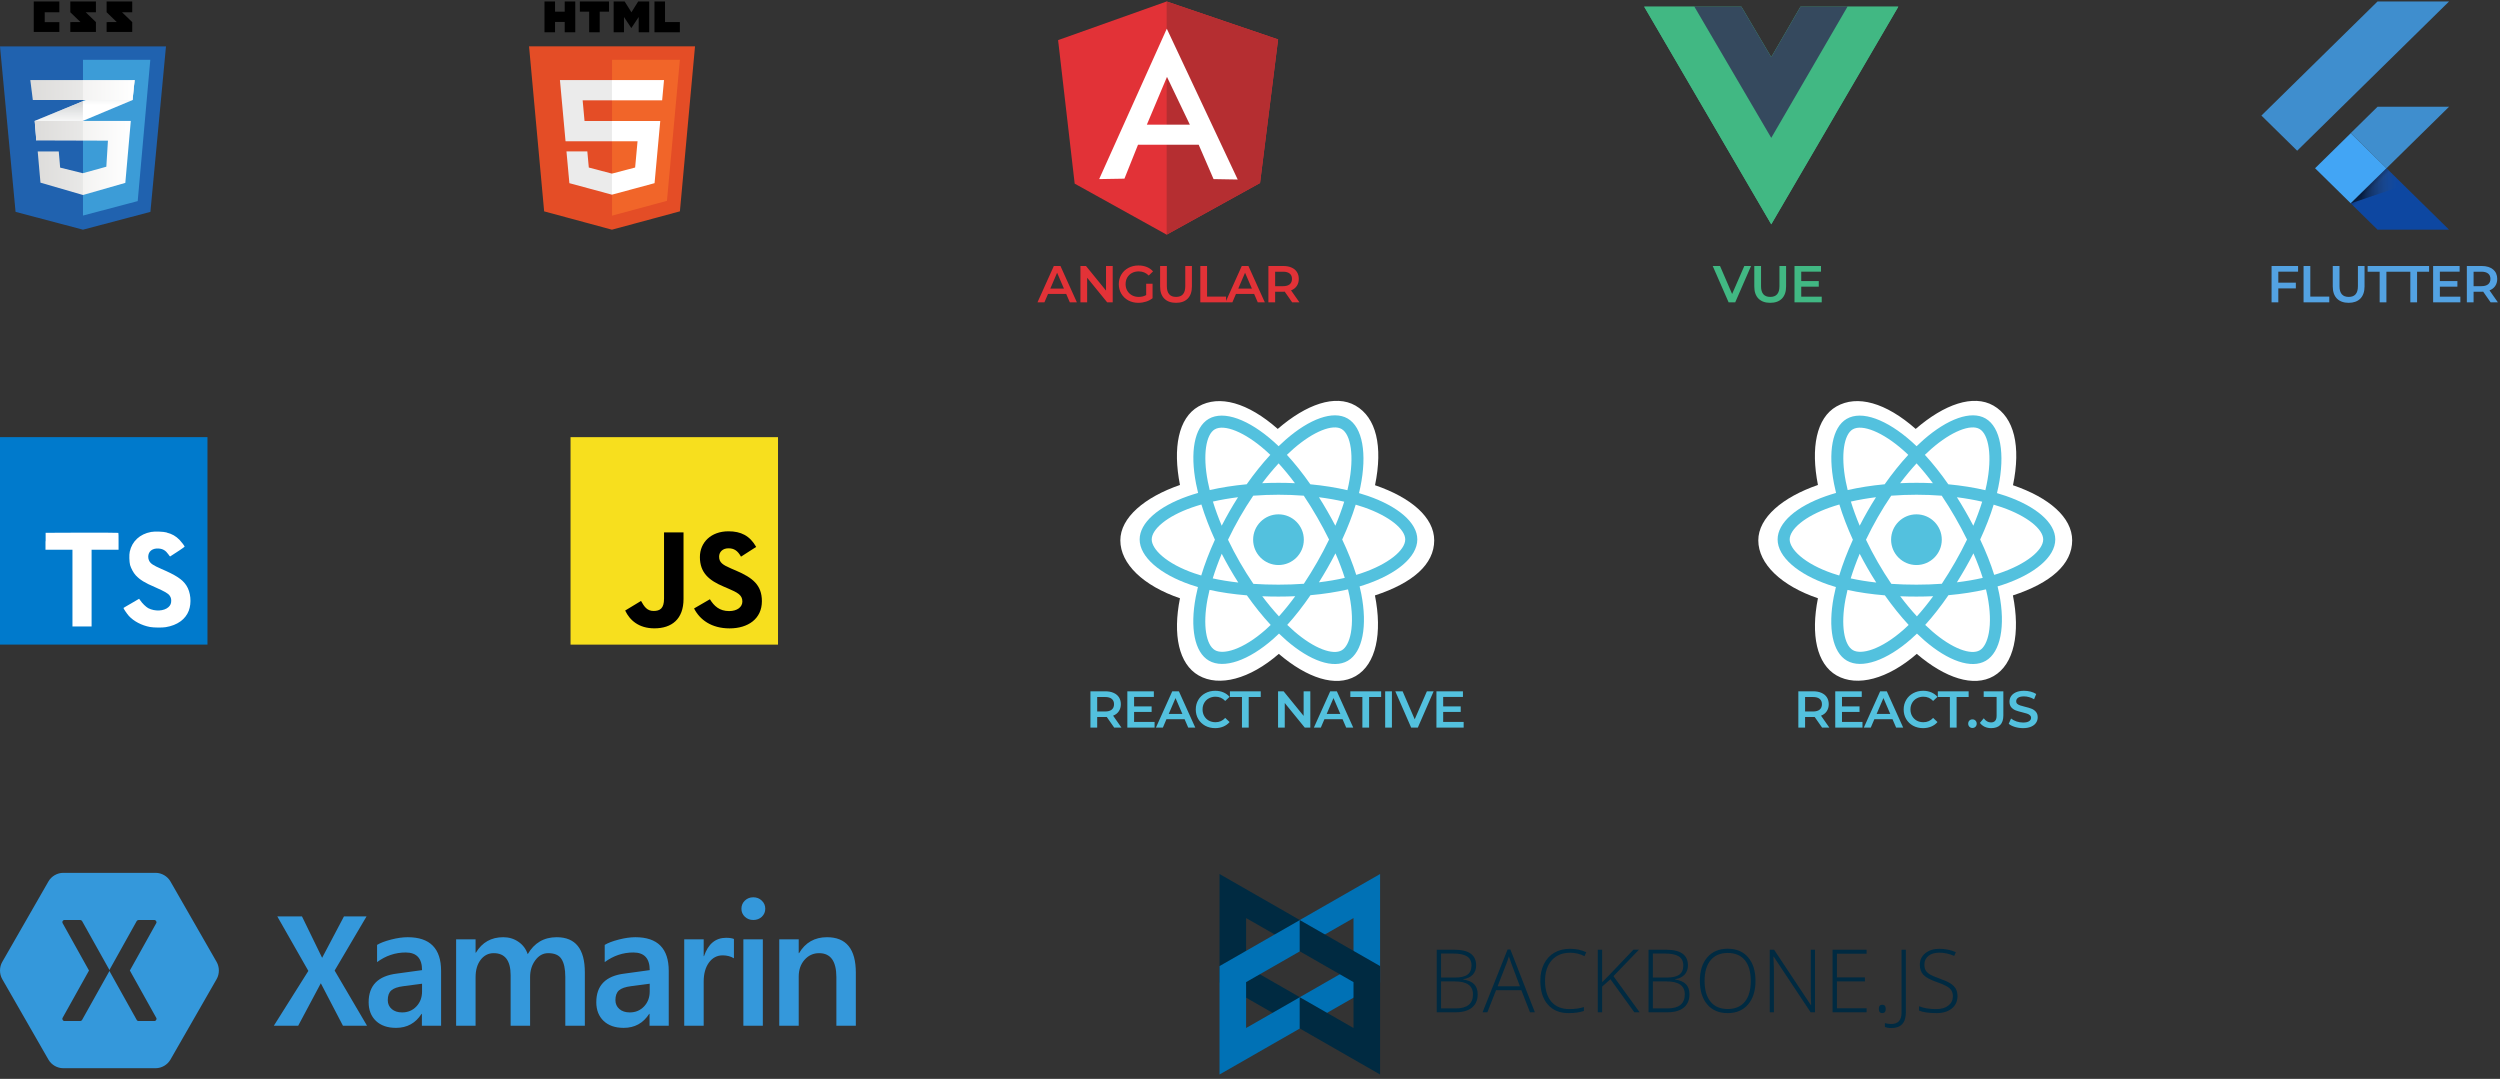 <svg width="482" height="208" viewBox="0 0 482 208" fill="none" xmlns="http://www.w3.org/2000/svg">
<rect x="0" y="0" width="482" height="208" fill="#333333" stroke="none"/>
<path d="M150 84.284H110V124.284H150V84.284Z" fill="#F7DF1E"/>
<path d="M136.87 115.534C137.676 116.849 138.724 117.816 140.578 117.816C142.135 117.816 143.13 117.038 143.13 115.962C143.13 114.674 142.108 114.217 140.394 113.467L139.454 113.064C136.742 111.909 134.94 110.461 134.94 107.401C134.94 104.582 137.088 102.435 140.445 102.435C142.834 102.435 144.553 103.267 145.791 105.445L142.864 107.324C142.219 106.169 141.524 105.714 140.445 105.714C139.344 105.714 138.646 106.412 138.646 107.324C138.646 108.452 139.344 108.909 140.957 109.607L141.897 110.009C145.09 111.379 146.893 112.775 146.893 115.914C146.893 119.298 144.235 121.152 140.665 121.152C137.174 121.152 134.919 119.489 133.815 117.309L136.87 115.534ZM123.592 115.86C124.182 116.907 124.72 117.793 126.011 117.793C127.246 117.793 128.025 117.31 128.025 115.431V102.65H131.784V115.482C131.784 119.374 129.502 121.145 126.171 121.145C123.161 121.145 121.419 119.588 120.532 117.712L123.592 115.86Z" fill="black"/>
<path d="M204 7.736L224.926 0.284L246.416 7.603L242.936 35.274L224.926 45.242L207.198 35.406L204 7.736Z" fill="#E23237"/>
<path d="M246.417 7.603L224.927 0.284V45.242L242.937 35.29L246.417 7.603V7.603Z" fill="#B52E31"/>
<path d="M224.96 5.534L211.92 34.529L216.792 34.446L219.409 27.905H231.107L233.973 34.529L238.629 34.611L224.96 5.534ZM224.993 14.823L229.4 24.03H221.116L224.993 14.823Z" fill="white"/>
<path d="M205.559 56.664H202.059L201.369 58.284H200.029L203.179 51.284H204.459L207.619 58.284H206.259L205.559 56.664ZM205.129 55.644L203.809 52.584L202.499 55.644H205.129ZM214.53 51.284V58.284H213.46L209.6 53.544V58.284H208.31V51.284H209.38L213.24 56.024V51.284H214.53ZM220.985 54.704H222.215V57.494C221.855 57.781 221.435 58.001 220.955 58.154C220.475 58.307 219.982 58.384 219.475 58.384C218.762 58.384 218.119 58.231 217.545 57.924C216.972 57.611 216.522 57.181 216.195 56.634C215.869 56.087 215.705 55.471 215.705 54.784C215.705 54.097 215.869 53.481 216.195 52.934C216.522 52.388 216.972 51.961 217.545 51.654C218.125 51.341 218.775 51.184 219.495 51.184C220.082 51.184 220.615 51.281 221.095 51.474C221.575 51.667 221.979 51.951 222.305 52.324L221.485 53.124C220.952 52.591 220.309 52.324 219.555 52.324C219.062 52.324 218.622 52.428 218.235 52.634C217.855 52.841 217.555 53.131 217.335 53.504C217.122 53.877 217.015 54.304 217.015 54.784C217.015 55.251 217.122 55.671 217.335 56.044C217.555 56.417 217.855 56.711 218.235 56.924C218.622 57.138 219.059 57.244 219.545 57.244C220.092 57.244 220.572 57.124 220.985 56.884V54.704ZM226.74 58.384C225.773 58.384 225.02 58.114 224.48 57.574C223.94 57.028 223.67 56.248 223.67 55.234V51.284H224.97V55.184C224.97 56.557 225.563 57.244 226.75 57.244C227.93 57.244 228.52 56.557 228.52 55.184V51.284H229.8V55.234C229.8 56.248 229.53 57.028 228.99 57.574C228.457 58.114 227.707 58.384 226.74 58.384ZM231.421 51.284H232.721V57.184H236.381V58.284H231.421V51.284ZM241.796 56.664H238.296L237.606 58.284H236.266L239.416 51.284H240.696L243.856 58.284H242.496L241.796 56.664ZM241.366 55.644L240.046 52.584L238.736 55.644H241.366ZM249.126 58.284L247.696 56.234C247.636 56.241 247.546 56.244 247.426 56.244H245.846V58.284H244.546V51.284H247.426C248.033 51.284 248.559 51.384 249.006 51.584C249.459 51.784 249.806 52.071 250.046 52.444C250.286 52.818 250.406 53.261 250.406 53.774C250.406 54.301 250.276 54.754 250.016 55.134C249.763 55.514 249.396 55.797 248.916 55.984L250.526 58.284H249.126ZM249.096 53.774C249.096 53.328 248.949 52.984 248.656 52.744C248.363 52.504 247.933 52.384 247.366 52.384H245.846V55.174H247.366C247.933 55.174 248.363 55.054 248.656 54.814C248.949 54.568 249.096 54.221 249.096 53.774Z" fill="#E23237"/>
<path d="M216 104.187C216 108.723 220.463 112.957 227.498 115.344C226.093 122.363 227.247 128.021 231.099 130.226C235.058 132.492 240.956 130.923 246.554 126.067C252.011 130.727 257.526 132.561 261.375 130.351C265.33 128.078 266.533 122.036 265.089 114.797C272.417 112.393 276.516 108.782 276.516 104.187C276.516 99.756 272.046 95.923 265.105 93.552C266.659 86.014 265.342 80.493 261.331 78.197C257.463 75.984 251.884 77.913 246.347 82.696C240.586 77.62 235.062 76.07 231.055 78.372C227.191 80.591 226.089 86.353 227.498 93.502C220.7 95.854 216 99.774 216 104.187Z" fill="white"/>
<path d="M263.739 95.618C263.169 95.421 262.595 95.239 262.016 95.071C262.112 94.678 262.201 94.284 262.282 93.888C263.587 87.513 262.734 82.378 259.821 80.687C257.029 79.066 252.461 80.757 247.848 84.797C247.394 85.197 246.949 85.607 246.515 86.029C246.225 85.748 245.929 85.473 245.628 85.204C240.794 80.883 235.948 79.062 233.039 80.758C230.249 82.383 229.422 87.212 230.597 93.253C230.713 93.851 230.845 94.446 230.992 95.038C230.307 95.234 229.644 95.443 229.011 95.665C223.343 97.654 219.724 100.772 219.724 104.005C219.724 107.345 223.609 110.695 229.513 112.726C229.991 112.89 230.474 113.042 230.96 113.182C230.802 113.819 230.662 114.461 230.54 115.106C229.42 121.042 230.295 125.756 233.077 127.372C235.951 129.04 240.775 127.325 245.472 123.192C245.843 122.865 246.216 122.519 246.589 122.155C247.059 122.612 247.542 123.055 248.036 123.485C252.586 127.426 257.08 129.017 259.86 127.397C262.731 125.724 263.664 120.66 262.453 114.499C262.36 114.029 262.253 113.548 262.132 113.059C262.471 112.958 262.803 112.854 263.127 112.746C269.265 110.699 273.257 107.39 273.257 104.005C273.257 100.76 269.521 97.621 263.739 95.618V95.618Z" fill="#53C1DE"/>
<path d="M262.382 110.552C262.089 110.65 261.79 110.744 261.484 110.835C260.808 108.679 259.895 106.386 258.778 104.017C259.844 101.705 260.721 99.441 261.379 97.299C261.925 97.459 262.456 97.626 262.967 97.804C267.913 99.518 270.93 102.053 270.93 104.006C270.93 106.086 267.672 108.787 262.382 110.552H262.382ZM260.187 114.932C260.721 117.652 260.798 120.112 260.444 122.034C260.125 123.762 259.485 124.914 258.694 125.375C257.009 126.357 253.407 125.081 249.523 121.715C249.078 121.329 248.629 120.917 248.179 120.481C249.685 118.823 251.19 116.895 252.659 114.753C255.243 114.523 257.684 114.145 259.897 113.63C260.006 114.073 260.103 114.507 260.187 114.932V114.932ZM237.989 125.206C236.343 125.791 235.033 125.808 234.24 125.348C232.554 124.369 231.854 120.589 232.81 115.52C232.923 114.921 233.053 114.325 233.2 113.733C235.389 114.22 237.812 114.571 240.402 114.783C241.881 116.878 243.429 118.804 244.99 120.49C244.658 120.813 244.319 121.128 243.972 121.434C241.898 123.26 239.82 124.554 237.989 125.206H237.989ZM230.28 110.539C227.673 109.642 225.521 108.477 224.046 107.205C222.721 106.062 222.051 104.927 222.051 104.006C222.051 102.046 224.953 99.547 229.792 97.848C230.399 97.636 231.013 97.441 231.631 97.265C232.3 99.456 233.177 101.746 234.236 104.062C233.164 106.412 232.274 108.739 231.599 110.955C231.156 110.827 230.716 110.689 230.28 110.539V110.539ZM232.864 92.827C231.859 87.658 232.526 83.759 234.205 82.78C235.993 81.738 239.947 83.224 244.114 86.95C244.38 87.188 244.648 87.438 244.916 87.695C243.363 89.374 241.829 91.285 240.363 93.369C237.849 93.603 235.443 93.98 233.231 94.485C233.095 93.935 232.972 93.382 232.864 92.826V92.827ZM255.917 98.559C255.395 97.65 254.853 96.753 254.292 95.867C255.998 96.084 257.631 96.372 259.165 96.725C258.705 98.212 258.131 99.766 257.455 101.359C256.961 100.415 256.448 99.482 255.917 98.559V98.559ZM246.516 89.338C247.569 90.487 248.624 91.77 249.661 93.161C247.557 93.061 245.449 93.061 243.345 93.16C244.383 91.781 245.447 90.5 246.516 89.338V89.338ZM237.055 98.574C236.53 99.49 236.027 100.418 235.546 101.357C234.881 99.77 234.312 98.208 233.848 96.701C235.373 96.357 236.999 96.076 238.693 95.863C238.126 96.754 237.58 97.658 237.055 98.574V98.574ZM238.742 112.313C236.991 112.116 235.341 111.849 233.816 111.515C234.288 109.981 234.87 108.386 235.549 106.764C236.032 107.704 236.537 108.633 237.064 109.549C237.601 110.484 238.161 111.405 238.742 112.313V112.313ZM246.579 118.836C245.497 117.66 244.418 116.36 243.364 114.961C244.387 115.001 245.43 115.022 246.491 115.022C247.58 115.022 248.657 114.997 249.717 114.95C248.676 116.374 247.625 117.676 246.579 118.836ZM257.477 106.682C258.191 108.321 258.793 109.907 259.271 111.416C257.722 111.772 256.049 112.059 254.286 112.271C254.851 111.37 255.398 110.457 255.927 109.533C256.464 108.594 256.981 107.644 257.477 106.682V106.682ZM253.949 108.385C253.139 109.801 252.284 111.19 251.385 112.55C249.799 112.664 248.16 112.723 246.491 112.723C244.828 112.723 243.21 112.671 241.652 112.569C240.729 111.212 239.858 109.821 239.04 108.397C238.225 106.981 237.465 105.535 236.76 104.061C237.463 102.587 238.221 101.14 239.033 99.723V99.723C239.844 98.306 240.709 96.92 241.624 95.569C243.214 95.448 244.843 95.385 246.491 95.385C248.146 95.385 249.777 95.448 251.366 95.57C252.273 96.919 253.132 98.3 253.941 99.71C254.756 101.124 255.524 102.564 256.245 104.028C255.532 105.508 254.766 106.96 253.949 108.385H253.949ZM258.659 82.712C260.448 83.751 261.144 87.942 260.02 93.439C259.946 93.797 259.866 94.153 259.78 94.508C257.562 93.993 255.155 93.61 252.634 93.372C251.165 91.266 249.643 89.351 248.116 87.694C248.516 87.306 248.926 86.927 249.345 86.559C253.291 83.101 256.978 81.736 258.659 82.712V82.712Z" fill="white"/>
<path d="M246.49 99.163C249.19 99.163 251.378 101.351 251.378 104.051C251.378 106.75 249.19 108.939 246.49 108.939C243.791 108.939 241.603 106.75 241.603 104.051C241.603 101.351 243.791 99.163 246.49 99.163" fill="#53C1DE"/>
<path d="M214.817 140.284L213.387 138.234C213.327 138.241 213.237 138.244 213.117 138.244H211.537V140.284H210.237V133.284H213.117C213.724 133.284 214.251 133.384 214.697 133.584C215.151 133.784 215.497 134.071 215.737 134.444C215.977 134.818 216.097 135.261 216.097 135.774C216.097 136.301 215.967 136.754 215.707 137.134C215.454 137.514 215.087 137.798 214.607 137.984L216.217 140.284H214.817ZM214.787 135.774C214.787 135.328 214.641 134.984 214.347 134.744C214.054 134.504 213.624 134.384 213.057 134.384H211.537V137.174H213.057C213.624 137.174 214.054 137.054 214.347 136.814C214.641 136.568 214.787 136.221 214.787 135.774ZM222.602 139.194V140.284H217.352V133.284H222.462V134.374H218.652V136.194H222.032V137.264H218.652V139.194H222.602ZM228.391 138.664H224.891L224.201 140.284H222.861L226.011 133.284H227.291L230.451 140.284H229.091L228.391 138.664ZM227.961 137.644L226.641 134.584L225.331 137.644H227.961ZM234.284 140.384C233.577 140.384 232.937 140.231 232.364 139.924C231.797 139.611 231.35 139.181 231.024 138.634C230.704 138.088 230.544 137.471 230.544 136.784C230.544 136.098 230.707 135.481 231.034 134.934C231.36 134.388 231.807 133.961 232.374 133.654C232.947 133.341 233.587 133.184 234.294 133.184C234.867 133.184 235.39 133.284 235.864 133.484C236.337 133.684 236.737 133.974 237.064 134.354L236.224 135.144C235.717 134.598 235.094 134.324 234.354 134.324C233.874 134.324 233.444 134.431 233.064 134.644C232.684 134.851 232.387 135.141 232.174 135.514C231.96 135.888 231.854 136.311 231.854 136.784C231.854 137.258 231.96 137.681 232.174 138.054C232.387 138.428 232.684 138.721 233.064 138.934C233.444 139.141 233.874 139.244 234.354 139.244C235.094 139.244 235.717 138.968 236.224 138.414L237.064 139.214C236.737 139.594 236.334 139.884 235.854 140.084C235.38 140.284 234.857 140.384 234.284 140.384ZM239.451 134.384H237.131V133.284H243.071V134.384H240.751V140.284H239.451V134.384ZM252.63 133.284V140.284H251.56L247.7 135.544V140.284H246.41V133.284H247.48L251.34 138.024V133.284H252.63ZM258.846 138.664H255.346L254.656 140.284H253.316L256.466 133.284H257.746L260.906 140.284H259.546L258.846 138.664ZM258.416 137.644L257.096 134.584L255.786 137.644H258.416ZM262.665 134.384H260.345V133.284H266.285V134.384H263.965V140.284H262.665V134.384ZM267.06 133.284H268.36V140.284H267.06V133.284ZM276.405 133.284L273.355 140.284H272.075L269.015 133.284H270.425L272.755 138.684L275.105 133.284H276.405ZM282.194 139.194V140.284H276.944V133.284H282.054V134.374H278.244V136.194H281.624V137.264H278.244V139.194H282.194Z" fill="#53C1DE"/>
<path d="M339 104.187C339 108.723 343.463 112.957 350.498 115.344C349.093 122.363 350.247 128.021 354.099 130.226C358.058 132.492 363.956 130.923 369.554 126.067C375.011 130.727 380.526 132.561 384.375 130.351C388.33 128.078 389.533 122.036 388.089 114.797C395.417 112.393 399.516 108.782 399.516 104.187C399.516 99.756 395.046 95.923 388.105 93.552C389.659 86.014 388.342 80.493 384.331 78.197C380.463 75.984 374.884 77.913 369.347 82.696C363.586 77.62 358.062 76.07 354.055 78.372C350.191 80.591 349.089 86.353 350.498 93.502C343.7 95.854 339 99.774 339 104.187Z" fill="white"/>
<path d="M386.739 95.618C386.169 95.421 385.595 95.239 385.016 95.071C385.112 94.678 385.201 94.284 385.282 93.888C386.587 87.513 385.734 82.378 382.821 80.687C380.029 79.066 375.461 80.757 370.848 84.797C370.394 85.197 369.949 85.607 369.515 86.029C369.225 85.748 368.929 85.473 368.628 85.204C363.794 80.883 358.948 79.062 356.039 80.758C353.249 82.383 352.422 87.212 353.597 93.253C353.713 93.851 353.845 94.446 353.992 95.038C353.307 95.234 352.644 95.443 352.011 95.665C346.343 97.654 342.724 100.772 342.724 104.005C342.724 107.345 346.609 110.695 352.513 112.726C352.991 112.89 353.474 113.042 353.96 113.182C353.802 113.819 353.662 114.461 353.54 115.106C352.42 121.042 353.295 125.756 356.077 127.372C358.951 129.04 363.775 127.325 368.472 123.192C368.843 122.865 369.216 122.519 369.589 122.155C370.059 122.612 370.542 123.055 371.036 123.485C375.586 127.426 380.08 129.017 382.86 127.397C385.731 125.724 386.664 120.66 385.453 114.499C385.36 114.029 385.253 113.548 385.132 113.059C385.471 112.958 385.803 112.854 386.127 112.746C392.265 110.699 396.257 107.39 396.257 104.005C396.257 100.76 392.521 97.621 386.739 95.618V95.618Z" fill="#53C1DE"/>
<path d="M385.382 110.552C385.089 110.65 384.79 110.744 384.484 110.835C383.808 108.679 382.895 106.386 381.778 104.017C382.844 101.705 383.721 99.441 384.379 97.299C384.925 97.459 385.456 97.626 385.967 97.804C390.913 99.518 393.93 102.053 393.93 104.006C393.93 106.086 390.672 108.787 385.382 110.552H385.382ZM383.187 114.932C383.721 117.652 383.798 120.112 383.444 122.034C383.125 123.762 382.485 124.914 381.694 125.375C380.009 126.357 376.407 125.081 372.523 121.715C372.078 121.329 371.629 120.917 371.179 120.481C372.685 118.823 374.19 116.895 375.659 114.753C378.243 114.523 380.684 114.145 382.897 113.63C383.006 114.073 383.103 114.507 383.187 114.932V114.932ZM360.989 125.206C359.343 125.791 358.033 125.808 357.24 125.348C355.554 124.369 354.854 120.589 355.81 115.52C355.923 114.921 356.053 114.325 356.2 113.733C358.389 114.22 360.812 114.571 363.402 114.783C364.881 116.878 366.429 118.804 367.99 120.49C367.658 120.813 367.319 121.128 366.972 121.434C364.898 123.26 362.82 124.554 360.989 125.206H360.989ZM353.28 110.539C350.673 109.642 348.521 108.477 347.046 107.205C345.721 106.062 345.051 104.927 345.051 104.006C345.051 102.046 347.953 99.547 352.792 97.848C353.399 97.636 354.013 97.441 354.631 97.265C355.3 99.456 356.177 101.746 357.236 104.062C356.164 106.412 355.274 108.739 354.599 110.955C354.156 110.827 353.716 110.689 353.28 110.539V110.539ZM355.864 92.827C354.859 87.658 355.526 83.759 357.205 82.78C358.993 81.738 362.947 83.224 367.114 86.95C367.38 87.188 367.648 87.438 367.916 87.695C366.363 89.374 364.829 91.285 363.363 93.369C360.849 93.603 358.443 93.98 356.231 94.485C356.095 93.935 355.972 93.382 355.864 92.826V92.827ZM378.917 98.559C378.395 97.65 377.853 96.753 377.292 95.867C378.998 96.084 380.631 96.372 382.165 96.725C381.705 98.212 381.131 99.766 380.455 101.359C379.961 100.415 379.448 99.482 378.917 98.559V98.559ZM369.516 89.338C370.569 90.487 371.624 91.77 372.661 93.161C370.557 93.061 368.449 93.061 366.345 93.16C367.383 91.781 368.447 90.5 369.516 89.338V89.338ZM360.055 98.574C359.53 99.49 359.027 100.418 358.546 101.357C357.881 99.77 357.312 98.208 356.848 96.701C358.373 96.357 359.999 96.076 361.693 95.863C361.126 96.754 360.58 97.658 360.055 98.574V98.574ZM361.742 112.313C359.991 112.116 358.341 111.849 356.816 111.515C357.288 109.981 357.87 108.386 358.549 106.764C359.032 107.704 359.537 108.633 360.064 109.549C360.601 110.484 361.161 111.405 361.742 112.313V112.313ZM369.579 118.836C368.497 117.66 367.418 116.36 366.364 114.961C367.387 115.001 368.43 115.022 369.491 115.022C370.58 115.022 371.657 114.997 372.717 114.95C371.676 116.374 370.625 117.676 369.579 118.836ZM380.477 106.682C381.191 108.321 381.793 109.907 382.271 111.416C380.722 111.772 379.049 112.059 377.286 112.271C377.851 111.37 378.398 110.457 378.927 109.533C379.464 108.594 379.981 107.644 380.477 106.682V106.682ZM376.949 108.385C376.139 109.801 375.284 111.19 374.385 112.55C372.799 112.664 371.16 112.723 369.491 112.723C367.828 112.723 366.21 112.671 364.652 112.569C363.729 111.212 362.858 109.821 362.04 108.397C361.225 106.981 360.465 105.535 359.76 104.061C360.463 102.587 361.221 101.14 362.033 99.723V99.723C362.844 98.306 363.709 96.92 364.624 95.569C366.214 95.448 367.843 95.385 369.491 95.385C371.146 95.385 372.777 95.448 374.366 95.57C375.273 96.919 376.132 98.3 376.941 99.71C377.756 101.124 378.524 102.564 379.245 104.028C378.532 105.508 377.766 106.96 376.949 108.385H376.949ZM381.659 82.712C383.448 83.751 384.144 87.942 383.02 93.439C382.946 93.797 382.866 94.153 382.78 94.508C380.562 93.993 378.155 93.61 375.634 93.372C374.165 91.266 372.643 89.351 371.116 87.694C371.516 87.306 371.926 86.927 372.345 86.559C376.291 83.101 379.978 81.736 381.659 82.712V82.712Z" fill="white"/>
<path d="M369.49 99.163C372.19 99.163 374.378 101.351 374.378 104.051C374.378 106.75 372.19 108.939 369.49 108.939C366.791 108.939 364.603 106.75 364.603 104.051C364.603 101.351 366.791 99.163 369.49 99.163" fill="#53C1DE"/>
<path d="M351.301 140.284L349.871 138.234C349.811 138.241 349.721 138.244 349.601 138.244H348.021V140.284H346.721V133.284H349.601C350.208 133.284 350.734 133.384 351.181 133.584C351.634 133.784 351.981 134.071 352.221 134.444C352.461 134.818 352.581 135.261 352.581 135.774C352.581 136.301 352.451 136.754 352.191 137.134C351.938 137.514 351.571 137.798 351.091 137.984L352.701 140.284H351.301ZM351.271 135.774C351.271 135.328 351.124 134.984 350.831 134.744C350.538 134.504 350.108 134.384 349.541 134.384H348.021V137.174H349.541C350.108 137.174 350.538 137.054 350.831 136.814C351.124 136.568 351.271 136.221 351.271 135.774ZM359.086 139.194V140.284H353.836V133.284H358.946V134.374H355.136V136.194H358.516V137.264H355.136V139.194H359.086ZM364.875 138.664H361.375L360.685 140.284H359.345L362.495 133.284H363.775L366.935 140.284H365.575L364.875 138.664ZM364.445 137.644L363.125 134.584L361.815 137.644H364.445ZM370.767 140.384C370.061 140.384 369.421 140.231 368.847 139.924C368.281 139.611 367.834 139.181 367.507 138.634C367.187 138.088 367.027 137.471 367.027 136.784C367.027 136.098 367.191 135.481 367.517 134.934C367.844 134.388 368.291 133.961 368.857 133.654C369.431 133.341 370.071 133.184 370.777 133.184C371.351 133.184 371.874 133.284 372.347 133.484C372.821 133.684 373.221 133.974 373.547 134.354L372.707 135.144C372.201 134.598 371.577 134.324 370.837 134.324C370.357 134.324 369.927 134.431 369.547 134.644C369.167 134.851 368.871 135.141 368.657 135.514C368.444 135.888 368.337 136.311 368.337 136.784C368.337 137.258 368.444 137.681 368.657 138.054C368.871 138.428 369.167 138.721 369.547 138.934C369.927 139.141 370.357 139.244 370.837 139.244C371.577 139.244 372.201 138.968 372.707 138.414L373.547 139.214C373.221 139.594 372.817 139.884 372.337 140.084C371.864 140.284 371.341 140.384 370.767 140.384ZM375.935 134.384H373.615V133.284H379.555V134.384H377.235V140.284H375.935V134.384ZM380.288 140.354C380.061 140.354 379.868 140.278 379.708 140.124C379.548 139.964 379.468 139.764 379.468 139.524C379.468 139.278 379.545 139.078 379.698 138.924C379.858 138.771 380.055 138.694 380.288 138.694C380.521 138.694 380.715 138.771 380.868 138.924C381.028 139.078 381.108 139.278 381.108 139.524C381.108 139.764 381.028 139.964 380.868 140.124C380.708 140.278 380.515 140.354 380.288 140.354ZM383.886 140.384C383.44 140.384 383.026 140.298 382.646 140.124C382.273 139.944 381.966 139.694 381.726 139.374L382.466 138.484C382.853 139.018 383.316 139.284 383.856 139.284C384.583 139.284 384.946 138.854 384.946 137.994V134.374H382.456V133.284H386.246V137.924C386.246 138.744 386.046 139.361 385.646 139.774C385.246 140.181 384.66 140.384 383.886 140.384ZM390.04 140.384C389.5 140.384 388.977 140.308 388.47 140.154C387.97 140.001 387.573 139.798 387.28 139.544L387.73 138.534C388.017 138.761 388.367 138.948 388.78 139.094C389.2 139.234 389.62 139.304 390.04 139.304C390.56 139.304 390.947 139.221 391.2 139.054C391.46 138.888 391.59 138.668 391.59 138.394C391.59 138.194 391.517 138.031 391.37 137.904C391.23 137.771 391.05 137.668 390.83 137.594C390.61 137.521 390.31 137.438 389.93 137.344C389.397 137.218 388.963 137.091 388.63 136.964C388.303 136.838 388.02 136.641 387.78 136.374C387.547 136.101 387.43 135.734 387.43 135.274C387.43 134.888 387.533 134.538 387.74 134.224C387.953 133.904 388.27 133.651 388.69 133.464C389.117 133.278 389.637 133.184 390.25 133.184C390.677 133.184 391.097 133.238 391.51 133.344C391.923 133.451 392.28 133.604 392.58 133.804L392.17 134.814C391.863 134.634 391.543 134.498 391.21 134.404C390.877 134.311 390.553 134.264 390.24 134.264C389.727 134.264 389.343 134.351 389.09 134.524C388.843 134.698 388.72 134.928 388.72 135.214C388.72 135.414 388.79 135.578 388.93 135.704C389.077 135.831 389.26 135.931 389.48 136.004C389.7 136.078 390 136.161 390.38 136.254C390.9 136.374 391.327 136.501 391.66 136.634C391.993 136.761 392.277 136.958 392.51 137.224C392.75 137.491 392.87 137.851 392.87 138.304C392.87 138.691 392.763 139.041 392.55 139.354C392.343 139.668 392.027 139.918 391.6 140.104C391.173 140.291 390.653 140.384 390.04 140.384Z" fill="#53C1DE"/>
<g clip-path="url(#clip0)">
<path d="M356.196 1.284H365.995L341.498 43.246L317 1.284H335.741L341.498 11.014L347.132 1.284H356.196Z" fill="#41B883"/>
<path d="M317 1.284L341.498 43.246L365.995 1.284H356.196L341.498 26.461L326.677 1.284H317Z" fill="#41B883"/>
<path d="M326.677 1.284L341.498 26.583L356.197 1.284H347.132L341.498 11.014L335.741 1.284H326.677Z" fill="#35495E"/>
</g>
<path d="M337.603 51.284L334.553 58.284H333.273L330.212 51.284H331.622L333.952 56.684L336.303 51.284H337.603ZM341.298 58.384C340.331 58.384 339.578 58.114 339.038 57.574C338.498 57.028 338.228 56.248 338.228 55.234V51.284H339.528V55.184C339.528 56.557 340.121 57.244 341.308 57.244C342.488 57.244 343.078 56.557 343.078 55.184V51.284H344.358V55.234C344.358 56.248 344.088 57.028 343.548 57.574C343.014 58.114 342.264 58.384 341.298 58.384ZM351.228 57.194V58.284H345.978V51.284H351.088V52.374H347.278V54.194H350.658V55.264H347.278V57.194H351.228Z" fill="#41B883"/>
<path d="M442.895 29.058L436 22.282L458.389 0.284H472.178L442.895 29.058ZM472.178 20.584H458.389L453.224 25.66L460.119 32.435" fill="#42A5F5" fill-opacity="0.8"/>
<path d="M453.224 39.209L458.389 44.284H472.178L460.119 32.434" fill="#0D47A1"/>
<path d="M446.345 32.438L453.229 25.672L460.114 32.437L453.229 39.204L446.345 32.438Z" fill="#42A5F5"/>
<path d="M453.229 39.204L460.114 32.438L461.075 33.383L454.191 40.147L453.229 39.204Z" fill="url(#paint0_linear)"/>
<path d="M453.224 39.209L463.454 35.736L460.119 32.434" fill="url(#paint1_linear)"/>
<path d="M443.069 52.374V51.284H437.959V58.284H439.259V55.604H442.639V54.504H439.259V52.374H443.069ZM444.126 58.284H449.086V57.184H445.426V51.284H444.126V58.284ZM452.825 58.384C454.735 58.384 455.885 57.274 455.885 55.234V51.284H454.605V55.184C454.605 56.624 453.965 57.244 452.835 57.244C451.705 57.244 451.055 56.624 451.055 55.184V51.284H449.755V55.234C449.755 57.274 450.905 58.384 452.825 58.384ZM458.799 58.284H460.099V52.384H462.419V51.284H456.479V52.384H458.799V58.284ZM464.712 58.284H466.012V52.384H468.332V51.284H462.392V52.384H464.712V58.284ZM470.407 57.194V55.264H473.787V54.194H470.407V52.374H474.217V51.284H469.107V58.284H474.357V57.194H470.407ZM481.587 58.284L479.977 55.984C480.927 55.614 481.467 54.834 481.467 53.774C481.467 52.224 480.327 51.284 478.487 51.284H475.607V58.284H476.907V56.244H478.487C478.577 56.244 478.667 56.244 478.757 56.234L480.187 58.284H481.587ZM480.157 53.774C480.157 54.654 479.567 55.174 478.427 55.174H476.907V52.384H478.427C479.567 52.384 480.157 52.894 480.157 53.774Z" fill="#53A2E2"/>
<path fill-rule="evenodd" clip-rule="evenodd" d="M66.122 197.765L61.854 189.572L57.489 197.765H52.795L59.45 187.191L53.461 176.682H58.22L62.106 184.666L66.317 176.682H70.669L64.518 187.126L70.767 197.765H66.122ZM81.34 197.765V195.47H81.275C80.116 197.271 78.476 198.172 76.353 198.172C74.718 198.172 73.43 197.727 72.488 196.837C71.546 195.937 71.075 194.733 71.075 193.225C71.075 189.992 72.888 188.153 76.516 187.708L81.372 187.041C81.372 184.773 80.322 183.639 78.221 183.639C76.218 183.639 74.377 184.258 72.699 185.495V182.175C73.327 181.795 74.226 181.453 75.395 181.149C76.575 180.846 77.647 180.694 78.611 180.694C82.899 180.694 85.043 182.864 85.043 187.203V197.765H81.34ZM77.783 190.133C76.667 190.274 75.882 190.55 75.428 190.963C74.984 191.364 74.762 191.988 74.762 192.834C74.762 193.528 75.016 194.098 75.525 194.543C76.034 194.977 76.7 195.194 77.523 195.194C78.638 195.194 79.558 194.809 80.284 194.038C81.009 193.268 81.372 192.308 81.372 191.158V189.661L77.783 190.133ZM108.99 197.765V188.359C108.99 186.807 108.746 185.657 108.259 184.909C107.783 184.149 106.927 183.769 105.693 183.769C104.707 183.769 103.879 184.225 103.208 185.136C102.536 186.037 102.201 187.127 102.201 188.408V197.765H98.449V188.033C98.449 185.191 97.361 183.769 95.184 183.769C94.166 183.769 93.327 184.198 92.667 185.055C92.017 185.912 91.692 187.03 91.692 188.408V197.765H87.94V181.101H91.692V183.672H91.757C92.959 181.686 94.713 180.694 97.02 180.694C98.124 180.694 99.099 180.987 99.943 181.572C100.799 182.148 101.4 182.945 101.746 183.965C103.013 181.784 104.875 180.694 107.333 180.694C110.95 180.694 112.758 182.95 112.758 187.464V197.765H108.99ZM125.231 197.765V195.47H125.166C124.008 197.271 122.367 198.172 120.245 198.172C118.61 198.172 117.321 197.727 116.379 196.837C115.437 195.937 114.966 194.733 114.966 193.225C114.966 189.992 116.78 188.153 120.407 187.708L125.264 187.041C125.264 184.773 124.213 183.639 122.113 183.639C120.11 183.639 118.269 184.258 116.59 185.495V182.175C117.219 181.795 118.117 181.453 119.287 181.149C120.467 180.846 121.539 180.694 122.503 180.694C126.79 180.694 128.934 182.864 128.934 187.203V197.765H125.231ZM121.674 190.133C120.559 190.274 119.774 190.55 119.319 190.963C118.875 191.364 118.653 191.988 118.653 192.834C118.653 193.528 118.908 194.098 119.417 194.543C119.925 194.977 120.591 195.194 121.414 195.194C122.53 195.194 123.45 194.809 124.176 194.038C124.901 193.268 125.264 192.308 125.264 191.158V189.661L121.674 190.133ZM141.502 184.762C140.885 184.382 140.159 184.193 139.326 184.193C138.243 184.193 137.36 184.659 136.678 185.592C136.007 186.525 135.671 187.74 135.671 189.238V197.765H131.919V181.101H135.671V184.339H135.736C136.538 181.985 137.956 180.808 139.992 180.808C140.652 180.808 141.156 180.884 141.502 181.035L141.502 184.762ZM145.237 177.374C144.598 177.374 144.057 177.168 143.613 176.755C143.169 176.332 142.947 175.817 142.947 175.209C142.947 174.58 143.169 174.054 143.613 173.631C144.057 173.208 144.598 172.996 145.237 172.996C145.887 172.996 146.434 173.213 146.878 173.647C147.322 174.07 147.544 174.591 147.544 175.209C147.544 175.817 147.322 176.332 146.878 176.755C146.434 177.168 145.887 177.374 145.237 177.374ZM143.321 197.765V181.101H147.073V197.765H143.321ZM161.253 197.765V188.408C161.253 185.316 160.143 183.769 157.923 183.769C156.808 183.769 155.871 184.198 155.113 185.055C154.366 185.901 153.992 186.981 153.992 188.294V197.765H150.24V181.101H153.992V183.769H154.057C155.27 181.719 157.068 180.694 159.45 180.694C163.153 180.694 165.004 182.972 165.005 187.529V197.765H161.253ZM12.176 168.284C11.036 168.287 9.92 168.936 9.347 169.926L0.424 185.476C-0.141 186.468 -0.141 187.766 0.424 188.759L9.347 204.309C9.92 205.299 11.036 205.948 12.176 205.95H30.022C31.161 205.948 32.277 205.299 32.851 204.309L41.774 188.759C42.339 187.766 42.338 186.468 41.774 185.476L32.851 169.926C32.277 168.936 31.161 168.286 30.022 168.284H12.176ZM12.338 177.381C12.362 177.379 12.388 177.379 12.412 177.381H15.491C15.627 177.384 15.759 177.463 15.827 177.582L21.049 186.917C21.075 186.963 21.092 187.014 21.099 187.067C21.105 187.014 21.122 186.963 21.148 186.917L26.357 177.582C26.428 177.459 26.566 177.38 26.706 177.381H29.785C30.057 177.384 30.261 177.728 30.133 177.97L25.036 187.117L30.133 196.252C30.273 196.495 30.064 196.856 29.785 196.853H26.706C26.564 196.852 26.424 196.767 26.357 196.64L21.148 187.305C21.122 187.259 21.105 187.208 21.099 187.155C21.092 187.208 21.075 187.259 21.049 187.305L15.827 196.64C15.762 196.764 15.629 196.848 15.491 196.853H12.412C12.133 196.856 11.924 196.495 12.063 196.252L17.16 187.117L12.063 177.97C11.941 177.749 12.09 177.428 12.338 177.381Z" fill="#3498DB"/>
<g clip-path="url(#clip1)">
<path d="M277 183.103H280.291C281.773 183.103 282.862 183.356 283.557 183.862C284.252 184.368 284.599 185.132 284.599 186.155C284.599 186.854 284.387 187.435 283.963 187.9C283.539 188.365 282.92 188.663 282.105 188.795V188.845C283.062 188.988 283.766 189.292 284.218 189.756C284.669 190.221 284.895 190.869 284.895 191.699C284.895 192.81 284.528 193.666 283.795 194.265C283.062 194.865 282.023 195.164 280.677 195.164H277V183.103V183.103ZM277.837 188.473H280.48C281.607 188.473 282.426 188.285 282.937 187.908C283.449 187.532 283.705 186.942 283.705 186.139C283.705 185.336 283.416 184.753 282.839 184.39C282.262 184.027 281.402 183.845 280.258 183.845H277.837V188.474V188.473ZM277.837 189.216V194.422H280.66C282.882 194.422 283.992 193.514 283.992 191.699C283.992 190.044 282.821 189.216 280.48 189.216H277.837V189.216ZM293.315 190.907H288.44L286.766 195.164H285.838L290.664 183.053H291.197L295.924 195.164H294.98L293.315 190.907V190.907ZM288.744 190.148H293.036L291.402 185.8C291.266 185.459 291.102 184.986 290.91 184.381C290.762 184.909 290.601 185.388 290.426 185.817L288.744 190.148ZM302.736 183.688C301.231 183.688 300.047 184.173 299.182 185.14C298.318 186.108 297.886 187.434 297.886 189.117C297.886 190.839 298.293 192.175 299.108 193.127C299.923 194.078 301.089 194.554 302.604 194.554C303.611 194.554 304.536 194.424 305.378 194.166V194.909C304.585 195.189 303.595 195.329 302.407 195.329C300.722 195.329 299.395 194.782 298.427 193.687C297.459 192.593 296.975 191.064 296.975 189.101C296.975 187.874 297.206 186.793 297.668 185.858C298.13 184.923 298.795 184.201 299.662 183.692C300.53 183.184 301.537 182.929 302.686 182.929C303.857 182.929 304.905 183.149 305.829 183.589L305.493 184.348C304.618 183.908 303.698 183.688 302.736 183.688V183.688ZM316.12 195.164H315.094L310.491 188.796L308.891 190.214V195.164H308.053V183.103H308.891V189.372L310.22 188.036L314.922 183.102H315.989L311.073 188.201L316.12 195.164V195.164ZM317.835 183.103H321.126C322.609 183.103 323.698 183.356 324.392 183.862C325.087 184.368 325.435 185.132 325.435 186.155C325.435 186.854 325.223 187.435 324.799 187.9C324.374 188.365 323.755 188.663 322.94 188.795V188.845C323.897 188.988 324.602 189.292 325.053 189.756C325.504 190.221 325.73 190.869 325.73 191.699C325.73 192.81 325.363 193.666 324.63 194.265C323.897 194.865 322.858 195.164 321.512 195.164H317.835V183.103ZM318.673 188.473H321.315C322.442 188.473 323.261 188.285 323.773 187.908C324.284 187.532 324.54 186.942 324.54 186.139C324.54 185.336 324.251 184.753 323.674 184.39C323.097 184.027 322.237 183.845 321.093 183.845H318.673V188.474V188.473ZM318.673 189.216V194.422H321.495C323.717 194.422 324.827 193.514 324.827 191.699C324.827 190.044 323.657 189.216 321.315 189.216H318.672H318.673ZM338.458 189.117C338.458 191.031 337.982 192.545 337.03 193.659C336.078 194.772 334.765 195.329 333.091 195.329C331.423 195.329 330.112 194.772 329.16 193.659C328.208 192.545 327.732 191.025 327.732 189.101C327.732 187.181 328.213 185.67 329.173 184.567C330.133 183.464 331.444 182.913 333.108 182.913C334.782 182.913 336.092 183.467 337.038 184.575C337.985 185.683 338.458 187.197 338.458 189.117V189.117ZM328.643 189.117C328.643 190.844 329.026 192.179 329.792 193.122C330.558 194.066 331.658 194.537 333.091 194.537C334.535 194.537 335.639 194.07 336.402 193.135C337.166 192.2 337.547 190.861 337.547 189.117C337.547 187.379 337.166 186.046 336.402 185.12C335.639 184.193 334.541 183.73 333.108 183.73C331.68 183.73 330.578 184.197 329.804 185.132C329.03 186.067 328.643 187.395 328.643 189.117V189.117ZM349.931 195.164H349.086L341.979 184.456H341.913C341.979 185.732 342.012 186.694 342.012 187.343V195.164H341.207V183.103H342.045L349.143 193.795H349.192C349.143 192.805 349.118 191.864 349.118 190.973V183.103H349.931V195.164H349.931ZM359.877 195.164H353.32V183.103H359.877V183.878H354.157V188.44H359.557V189.216H354.157V194.389H359.877V195.164H359.877ZM362.24 194.521C362.24 193.982 362.459 193.712 362.897 193.712C363.346 193.712 363.57 193.982 363.57 194.521C363.57 195.06 363.346 195.329 362.897 195.329C362.459 195.329 362.24 195.06 362.24 194.521ZM364.645 198.208C364.142 198.208 363.729 198.134 363.406 197.986V197.26C363.833 197.37 364.24 197.425 364.628 197.425C365.952 197.425 366.615 196.699 366.615 195.247V183.103H367.452V195.164C367.452 197.194 366.516 198.209 364.645 198.209V198.208ZM377.406 192.054C377.406 193.061 377.038 193.858 376.302 194.446C375.566 195.035 374.588 195.329 373.368 195.329C371.902 195.329 370.778 195.167 369.996 194.843V194.001C370.86 194.37 371.962 194.554 373.303 194.554C374.288 194.554 375.069 194.327 375.646 193.873C376.223 193.419 376.512 192.824 376.512 192.087C376.512 191.631 376.415 191.252 376.224 190.953C376.033 190.653 375.721 190.379 375.289 190.132C374.856 189.884 374.222 189.617 373.385 189.332C372.159 188.908 371.313 188.45 370.845 187.958C370.377 187.466 370.143 186.81 370.143 185.99C370.143 185.088 370.495 184.352 371.198 183.783C371.901 183.214 372.805 182.929 373.91 182.929C375.037 182.929 376.096 183.144 377.086 183.573L376.782 184.299C375.787 183.881 374.835 183.672 373.926 183.672C373.04 183.672 372.334 183.878 371.809 184.291C371.284 184.703 371.021 185.264 371.021 185.974C371.021 186.419 371.102 186.785 371.263 187.071C371.425 187.357 371.689 187.614 372.055 187.842C372.422 188.071 373.051 188.344 373.943 188.663C374.879 188.988 375.581 189.303 376.052 189.608C376.522 189.913 376.866 190.26 377.082 190.647C377.298 191.035 377.406 191.504 377.406 192.054V192.054Z" fill="#002A41"/>
<path d="M235.125 168.511V189.416L250.603 198.287V192.256L240.248 186.323V177.002L250.603 182.936V177.381L235.125 168.511Z" fill="#002A41"/>
<path d="M266.08 168.511V189.416L250.602 198.287V192.256L260.956 186.323V177.002L250.602 182.936V177.381L266.08 168.511Z" fill="#0071B5"/>
<path d="M235.125 207.165V186.261L250.603 177.39V183.419L240.248 189.354V198.2L250.603 192.266V198.295L235.125 207.166V207.165Z" fill="#0071B5"/>
<path d="M266.08 207.165V186.261L250.602 177.39V183.419L260.956 189.353V198.2L250.602 192.266V198.295L266.08 207.166L266.08 207.165Z" fill="#002A41"/>
</g>
<g clip-path="url(#clip2)">
<path d="M0 104.284V84.284H40V124.284H0" fill="#007ACC"/>
<path d="M8.77 104.354V105.984H13.97V120.784H17.659V105.984H22.859V104.384C22.859 103.485 22.859 102.754 22.819 102.735C22.819 102.704 19.649 102.695 15.798 102.695L8.798 102.725V104.363L8.77 104.354ZM32.141 102.683C33.161 102.923 33.941 103.384 34.64 104.114C35.01 104.514 35.56 105.215 35.6 105.394C35.6 105.455 33.87 106.624 32.819 107.274C32.779 107.304 32.619 107.135 32.459 106.874C31.939 106.135 31.41 105.815 30.579 105.754C29.379 105.674 28.579 106.304 28.579 107.354C28.579 107.674 28.64 107.853 28.758 108.114C29.029 108.664 29.528 108.994 31.078 109.674C33.939 110.904 35.178 111.714 35.928 112.874C36.778 114.173 36.968 116.215 36.398 117.744C35.758 119.415 34.198 120.544 31.968 120.914C31.267 121.034 29.667 121.013 28.918 120.883C27.318 120.583 25.789 119.783 24.848 118.754C24.478 118.354 23.768 117.283 23.808 117.215L24.189 116.975L25.689 116.104L26.819 115.443L27.078 115.794C27.408 116.314 28.149 117.015 28.579 117.255C29.878 117.925 31.619 117.834 32.48 117.055C32.849 116.715 33.01 116.354 33.01 115.855C33.01 115.394 32.939 115.184 32.709 114.834C32.389 114.394 31.749 114.034 29.949 113.234C27.878 112.354 26.998 111.794 26.179 110.933C25.709 110.413 25.28 109.603 25.078 108.933C24.928 108.354 24.878 106.933 25.017 106.363C25.448 104.363 26.957 102.963 29.117 102.563C29.817 102.424 31.467 102.483 32.157 102.663L32.141 102.683Z" fill="white"/>
</g>
<path d="M29 40.848L16 44.284L3 40.848L0 8.947H32L29 40.848Z" fill="#2062AF"/>
<path d="M16 11.531V41.544L16.029 41.552L26.55 38.771L28.978 11.531H16V11.531Z" fill="#3C9CD7"/>
<path d="M8.622 4.261V2.362H11.444V0.284H6.505V6.157H11.444V4.261H8.622ZM16.521 2.362H18.494V0.284H13.555V2.362C14.216 3.01 14.56 3.321 15.516 4.259C14.957 4.259 13.555 4.261 13.555 4.261V6.157H18.494V4.261L16.521 2.362ZM23.522 2.362H25.495V0.284H20.555V2.362C21.216 3.01 21.561 3.321 22.517 4.259C21.958 4.259 20.555 4.261 20.555 4.261V6.157H25.495V4.261L23.522 2.362V2.362Z" fill="black"/>
<path d="M15.988 19.508L6.684 23.312L6.992 27.078L15.988 23.302L25.557 19.286L25.954 15.434L15.988 19.508Z" fill="white"/>
<path d="M6.684 23.311L6.992 27.077L15.988 23.302V19.508L6.684 23.311V23.311Z" fill="url(#paint2_linear)"/>
<path d="M25.954 15.434L15.988 19.508V23.302L25.558 19.286L25.954 15.434Z" fill="url(#paint3_linear)"/>
<path d="M6.698 23.311L7.007 27.077L20.81 27.121L20.501 32.142L15.959 33.397L11.593 32.315L11.328 29.198H7.271L7.801 35.215L16.003 37.596L24.161 35.258L25.22 23.311H6.698V23.311Z" fill="url(#paint4_linear)"/>
<path opacity="0.05" d="M15.988 23.311H6.684L6.992 27.077L15.988 27.106V23.311ZM15.988 33.385L15.944 33.397L11.578 32.315L11.314 29.198H7.257L7.786 35.215L15.988 37.596V33.385Z" fill="black"/>
<path d="M5.846 15.434H25.954L25.557 19.286H6.331L5.846 15.434V15.434Z" fill="url(#paint5_linear)"/>
<path opacity="0.05" d="M15.988 15.434H5.846L6.331 19.286H15.988V15.434V15.434Z" fill="black"/>
<path d="M104.912 40.75L102 8.931H134L131.085 40.745L117.98 44.284L104.912 40.75Z" fill="#E44D26"/>
<path d="M118 41.579L128.589 38.719L131.08 11.533H118V41.579Z" fill="#F16529"/>
<path d="M118 23.334H112.699L112.333 19.338H118V15.435H107.955L108.051 16.482L109.035 27.236H118V23.334ZM118 33.469L117.982 33.474L113.521 32.3L113.236 29.188H109.214L109.776 35.315L117.982 37.535L118 37.529V33.469Z" fill="#EBEBEB"/>
<path d="M104.978 0.284H107.013V2.244H108.876V0.284H110.911V6.218H108.876V4.231H107.013V6.218H104.978L104.978 0.284ZM113.589 2.252H111.797V0.284H117.418V2.252H115.625V6.218H113.589V2.252H113.589ZM118.31 0.284H120.433L121.739 2.369L123.043 0.284H125.167V6.218H123.139V3.277L121.738 5.386H121.703L120.302 3.277V6.218H118.31V0.284H118.31ZM126.18 0.284H128.216V4.256H131.079V6.218H126.18V0.284Z" fill="black"/>
<path d="M117.986 23.334V27.236H122.919L122.454 32.298L117.986 33.472V37.532L126.199 35.315L126.259 34.656L127.201 24.382L127.298 23.334H126.219H117.986ZM117.986 15.435V19.338H127.663L127.743 18.461L127.926 16.482L128.022 15.435H117.986Z" fill="white"/>
<defs>
<linearGradient id="paint0_linear" x1="456.673" y1="35.82" x2="457.617" y2="36.781" gradientUnits="userSpaceOnUse">
<stop offset="0.2" stop-opacity="0.15"/>
<stop offset="0.85" stop-color="#616161" stop-opacity="0.01"/>
</linearGradient>
<linearGradient id="paint1_linear" x1="453.226" y1="35.822" x2="463.457" y2="35.822" gradientUnits="userSpaceOnUse">
<stop offset="0.2" stop-opacity="0.55"/>
<stop offset="0.85" stop-color="#616161" stop-opacity="0.01"/>
</linearGradient>
<linearGradient id="paint2_linear" x1="11.336" y1="27.078" x2="11.336" y2="19.508" gradientUnits="userSpaceOnUse">
<stop offset="0.387" stop-color="#D1D3D4" stop-opacity="0"/>
<stop offset="1" stop-color="#D1D3D4"/>
</linearGradient>
<linearGradient id="paint3_linear" x1="20.971" y1="23.302" x2="20.971" y2="15.434" gradientUnits="userSpaceOnUse">
<stop offset="0.387" stop-color="#D1D3D4" stop-opacity="0"/>
<stop offset="1" stop-color="#D1D3D4"/>
</linearGradient>
<linearGradient id="paint4_linear" x1="6.698" y1="30.454" x2="25.22" y2="30.454" gradientUnits="userSpaceOnUse">
<stop stop-color="#E8E7E5"/>
<stop offset="1" stop-color="white"/>
</linearGradient>
<linearGradient id="paint5_linear" x1="5.846" y1="17.36" x2="25.954" y2="17.36" gradientUnits="userSpaceOnUse">
<stop stop-color="#E8E7E5"/>
<stop offset="1" stop-color="white"/>
</linearGradient>
<clipPath id="clip0">
<rect width="49" height="42" fill="white" transform="translate(317 1.284)"/>
</clipPath>
<clipPath id="clip1">
<rect width="154" height="39" fill="white" transform="translate(235 168.284)"/>
</clipPath>
<clipPath id="clip2">
<rect width="40" height="40" fill="white" transform="translate(0 84.284)"/>
</clipPath>
</defs>
</svg>
